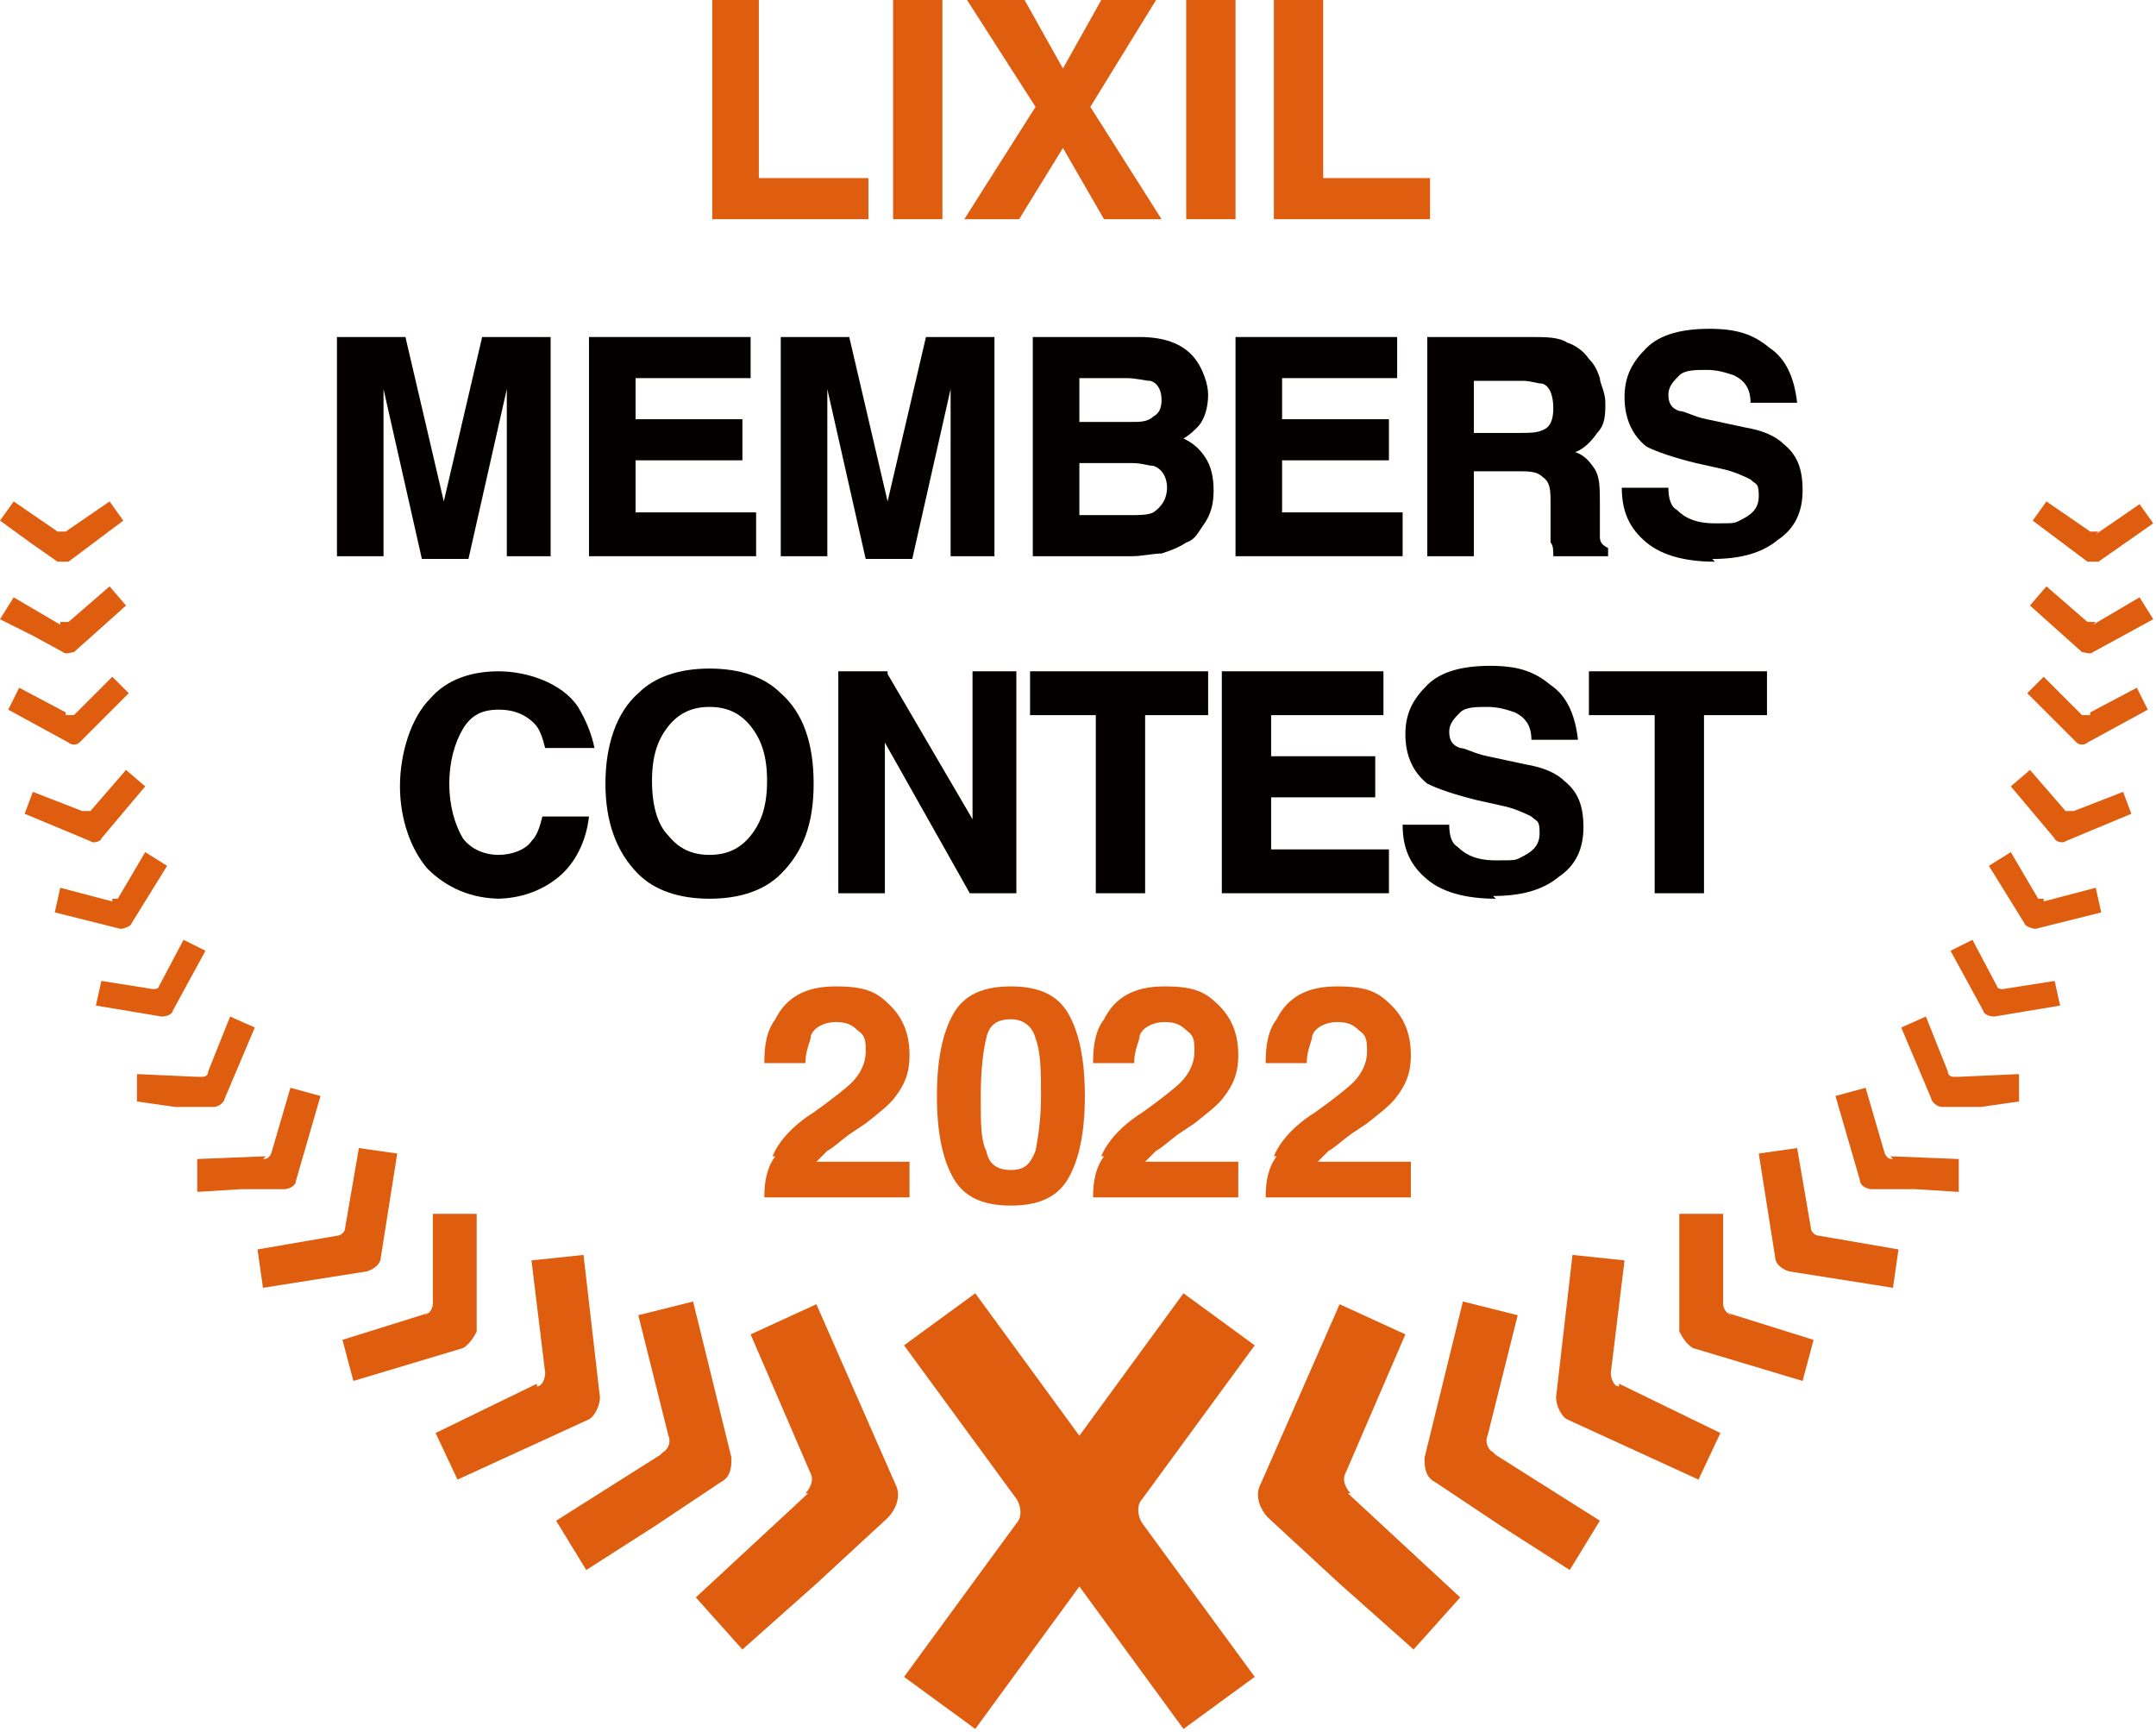 <?xml version="1.0" encoding="UTF-8"?><svg id="_レイヤー_2" xmlns="http://www.w3.org/2000/svg" xmlns:xlink="http://www.w3.org/1999/xlink" viewBox="0 0 78.7 63.2"><defs><style>.cls-1{fill:#040000;}.cls-2{fill:none;}.cls-3{fill:#df5d0f;}.cls-4{clip-path:url(#clippath);}</style><clipPath id="clippath"><rect class="cls-2" width="78.7" height="63.2"/></clipPath></defs><g id="_レイヤー_1-2"><polygon class="cls-3" points="26 0 26 8 31.7 8 31.7 6.5 27.7 6.5 27.7 0 26 0"/><rect class="cls-3" x="32.6" y="0" width="1.8" height="8"/><polygon class="cls-3" points="40.2 0 38.8 2.5 37.4 0 35.3 0 37.8 3.9 35.2 8 37.2 8 38.8 5.4 40.3 8 42.4 8 39.8 3.9 42.2 0 40.2 0"/><rect class="cls-3" x="43.3" y="0" width="1.8" height="8"/><polygon class="cls-3" points="46.5 0 46.5 8 52.2 8 52.2 6.5 48.3 6.5 48.3 0 46.5 0"/><g class="cls-4"><path class="cls-1" d="M20.2,20.3h-1.7v-5.4c0-.2,0-.4,0-.6,0,0,0,0,0-.1l-1.4,6.2h-1.7l-1.4-6.2s0,0,0,.1c0,.3,0,.5,0,.6v5.4h-1.7v-8h2.5l1.4,6,1.4-6h2.5v8Z"/><polygon class="cls-1" points="27.6 20.3 21.5 20.3 21.5 12.3 27.4 12.3 27.4 13.8 23.2 13.8 23.2 15.3 27.1 15.3 27.1 16.8 23.2 16.8 23.2 18.7 27.6 18.7 27.6 20.3"/><path class="cls-1" d="M36.4,20.3h-1.7v-5.4c0-.2,0-.4,0-.6,0,0,0,0,0-.1l-1.4,6.2h-1.7l-1.4-6.2s0,0,0,.1c0,.3,0,.5,0,.6v5.4h-1.7v-8h2.5l1.4,6,1.4-6h2.5v8Z"/><path class="cls-1" d="M41.3,20.3h-3.6v-8h3.9c1,0,1.7.3,2.1.9.2.3.4.8.4,1.2s-.1.9-.4,1.2c-.1.1-.3.3-.5.4.4.2.6.4.8.7.2.3.3.7.3,1.2s-.1.9-.4,1.3c-.2.3-.3.5-.6.6-.3.2-.6.3-.9.4-.3,0-.7.1-1.1.1M39.4,18.8h1.9c.3,0,.6,0,.8-.1.3-.2.5-.5.5-.9s-.2-.7-.5-.8c-.2,0-.4-.1-.8-.1h-1.9v2ZM39.4,15.4h1.9c.3,0,.6,0,.8-.2.2-.1.3-.3.3-.6s-.1-.6-.4-.7c-.2,0-.5-.1-.9-.1h-1.7v1.6Z"/><polygon class="cls-1" points="51.2 20.3 45.1 20.3 45.1 12.3 51 12.3 51 13.8 46.8 13.8 46.8 15.3 50.7 15.3 50.7 16.8 46.8 16.8 46.8 18.7 51.2 18.7 51.2 20.3"/><path class="cls-1" d="M58.6,20.3h-1.9c0-.2,0-.4-.1-.5,0-.2,0-.5,0-.7v-.7c0-.5,0-.8-.3-1-.2-.2-.5-.2-.9-.2h-1.6v3.1h-1.7v-8h3.8c.5,0,1,0,1.3.2.3.1.6.3.8.6.2.2.3.4.4.7,0,.2.2.5.2.9s0,.8-.3,1.1c-.2.3-.5.6-.8.7.3.1.5.3.7.6.2.3.2.7.2,1.3v.5c0,.4,0,.6,0,.7,0,.2.1.3.3.4h0v.3ZM53.8,15.8h1.7c.3,0,.6,0,.8-.1.3-.1.4-.4.4-.8s-.1-.8-.4-.9c-.2,0-.4-.1-.7-.1h-1.8v2Z"/><path class="cls-1" d="M62.6,20.5c-1,0-1.9-.2-2.5-.7-.6-.5-.9-1.1-.9-2h0c0,0,1.7,0,1.7,0h0c0,.4.1.7.3.8.3.3.7.5,1.4.5s.7,0,.9-.1c.4-.2.7-.4.7-.9s-.1-.4-.3-.6c-.2-.1-.6-.3-1.1-.4l-.9-.2c-.8-.2-1.4-.4-1.8-.6-.5-.4-.8-1-.8-1.8s.3-1.3.8-1.8c.5-.5,1.3-.7,2.3-.7s1.6.2,2.2.7c.6.4.9,1.1,1,2h0c0,0-1.7,0-1.7,0h0c0-.5-.2-.8-.6-1-.3-.1-.6-.2-1-.2s-.8,0-1,.2c-.2.2-.4.4-.4.7s.1.5.4.6c.2,0,.5.2,1,.3l1.4.3c.6.1,1.1.3,1.4.6.5.4.7.9.7,1.7s-.3,1.4-.9,1.8c-.6.5-1.4.7-2.4.7"/><path class="cls-1" d="M18.3,32.8c-1.1,0-2-.4-2.7-1.1-.6-.7-1-1.8-1-3s.4-2.5,1.1-3.2c.6-.7,1.5-1,2.5-1s2.3.4,2.9,1.3c.3.5.5,1,.6,1.5h0c0,0-1.8,0-1.8,0h0c-.1-.4-.2-.7-.4-.9-.3-.3-.7-.5-1.3-.5s-1,.2-1.3.7c-.3.5-.5,1.2-.5,2s.2,1.5.5,2c.3.4.8.6,1.3.6s1-.2,1.2-.5c.2-.2.3-.5.4-.9h0s1.7,0,1.7,0h0c-.1.9-.5,1.7-1.1,2.2-.6.5-1.4.8-2.3.8"/><path class="cls-1" d="M25.9,32.8c-1.1,0-2-.3-2.6-.9-.8-.8-1.2-1.9-1.2-3.3s.4-2.6,1.2-3.3c.6-.6,1.5-.9,2.6-.9s2,.3,2.6.9c.8.7,1.2,1.8,1.2,3.3s-.4,2.5-1.2,3.3c-.6.6-1.5.9-2.6.9M25.9,25.8c-.6,0-1.1.2-1.5.7-.4.5-.6,1.1-.6,2s.2,1.6.6,2c.4.5.9.7,1.5.7s1.1-.2,1.5-.7c.4-.5.6-1.1.6-2s-.2-1.5-.6-2c-.4-.5-.9-.7-1.5-.7"/><polygon class="cls-1" points="37.1 32.6 35.4 32.6 32.3 27.1 32.3 32.6 30.6 32.6 30.6 24.5 32.4 24.5 32.4 24.6 35.5 29.9 35.5 24.5 37.1 24.5 37.1 32.6"/><polygon class="cls-1" points="41.8 32.6 40 32.6 40 26.1 37.6 26.1 37.6 24.5 44.1 24.5 44.1 26.1 41.8 26.1 41.8 32.6"/><polygon class="cls-1" points="50.7 32.6 44.6 32.6 44.6 24.5 50.5 24.5 50.5 26.1 46.4 26.1 46.4 27.6 50.2 27.6 50.2 29.1 46.4 29.1 46.4 31 50.7 31 50.7 32.6"/><path class="cls-1" d="M54.6,32.8c-1,0-1.9-.2-2.5-.7-.6-.5-.9-1.1-.9-2h0c0,0,1.7,0,1.7,0h0c0,.4.1.7.3.8.3.3.7.5,1.4.5s.7,0,.9-.1c.4-.2.7-.4.7-.9s-.1-.4-.3-.6c-.2-.1-.6-.3-1.1-.4l-.9-.2c-.8-.2-1.4-.4-1.8-.6-.5-.4-.8-1-.8-1.8s.3-1.3.8-1.8c.5-.5,1.3-.7,2.3-.7s1.6.2,2.2.7c.6.4.9,1.1,1,2h0c0,0-1.7,0-1.7,0h0c0-.5-.2-.8-.6-1-.3-.1-.6-.2-1-.2s-.8,0-1,.2c-.2.2-.4.4-.4.7s.1.5.4.6c.2,0,.5.2,1,.3l1.4.3c.6.1,1.1.3,1.4.6.5.4.7.9.7,1.7s-.3,1.4-.9,1.8c-.6.5-1.4.7-2.4.7"/><polygon class="cls-1" points="62.2 32.6 60.4 32.6 60.4 26.1 58 26.1 58 24.5 64.5 24.5 64.5 26.1 62.2 26.1 62.2 32.6"/><path class="cls-3" d="M41.7,54.7l4.1-5.6-2.6-1.9-3.8,5.2-3.8-5.2-2.6,1.9,4.1,5.6c.2.3.2.7,0,.9l-4.1,5.6,2.6,1.9,3.8-5.2,3.8,5.2,2.6-1.9-4.1-5.6c-.2-.3-.2-.7,0-.9"/><path class="cls-3" d="M29.4,54.5c.2-.2.3-.5.2-.7l-2.2-5.1,2.4-1.1,2.9,6.6c.2.4,0,.9-.3,1.2l-2.6,2.4-2.7,2.4-1.7-1.9,4.1-3.8Z"/><path class="cls-3" d="M24.2,53c.2-.1.3-.4.2-.6l-1.1-4.4,2-.5,1.4,5.7c0,.3,0,.7-.4.9l-2.4,1.6-2.5,1.6-1.1-1.8,3.8-2.4Z"/><path class="cls-3" d="M19.6,50.6c.2,0,.3-.3.3-.5l-.5-4.1,1.9-.2.6,5.2c0,.3-.2.7-.4.8l-2.4,1.1-2.4,1.1-.8-1.7,3.7-1.8Z"/><path class="cls-3" d="M15.5,48c.1,0,.3-.2.3-.4v-3.3c0,0,1.6,0,1.6,0v4.3c-.1.2-.3.5-.5.6l-2,.6-2,.6-.4-1.5,3.2-1Z"/><path class="cls-3" d="M12.3,45.1c.1,0,.3-.1.3-.3l.5-2.9,1.4.2-.6,3.8c0,.2-.2.4-.5.5l-1.9.3-1.9.3-.2-1.4,2.9-.5Z"/><path class="cls-3" d="M9.6,42.3c.1,0,.2,0,.3-.2l.7-2.4,1.1.3-.9,3.1c0,.2-.3.3-.4.3h-1.6c0,0-1.6.1-1.6.1v-1.2s2.5-.1,2.5-.1Z"/><path class="cls-3" d="M7.4,39.3c0,0,.2,0,.2-.2l.8-2,.9.4-1.1,2.6c0,.1-.2.3-.4.3h-1.4c0,0-1.4-.2-1.4-.2v-1c0,0,2.2.1,2.2.1Z"/><path class="cls-3" d="M5.6,36.1c0,0,.2,0,.2-.1l.9-1.7.8.4-1.2,2.2c0,.1-.2.2-.4.2l-1.2-.2-1.2-.2.2-.9,1.9.3Z"/><path class="cls-3" d="M4.1,32.8c0,0,.2,0,.2,0l1-1.7.8.5-1.3,2.1c0,.1-.3.2-.4.2l-1.2-.3-1.2-.3.2-.9,1.9.5Z"/><path class="cls-3" d="M3,29.6c0,0,.2,0,.3,0l1.3-1.5.7.6-1.6,1.9c0,.1-.3.2-.4.1l-1.2-.5-1.2-.5.3-.8,1.8.7Z"/><path class="cls-3" d="M2.4,26.1c0,0,.2,0,.3,0l1.4-1.4.6.6-1.8,1.8c-.1.1-.3.1-.4,0l-1.1-.6-1.1-.6.4-.8,1.7.9Z"/><path class="cls-3" d="M2.2,22.7c0,0,.2,0,.3,0l1.5-1.3.6.7-1.9,1.7c-.1,0-.3.1-.4,0l-1.1-.6L0,22.6l.5-.8,1.7,1Z"/><path class="cls-3" d="M2.1,19.4c0,0,.2,0,.3,0l1.6-1.1.5.7-2,1.5c-.1,0-.3,0-.4,0l-1-.7L0,19l.5-.7,1.6,1.1Z"/><path class="cls-3" d="M49.3,54.5c-.2-.2-.3-.5-.2-.7l2.2-5.1-2.4-1.1-2.9,6.6c-.2.4,0,.9.3,1.2l2.6,2.4,2.7,2.4,1.7-1.9-4.1-3.8Z"/><path class="cls-3" d="M54.5,53c-.2-.1-.3-.4-.2-.6l1.1-4.4-2-.5-1.4,5.7c0,.3,0,.7.4.9l2.4,1.6,2.5,1.6,1.1-1.8-3.8-2.4Z"/><path class="cls-3" d="M59.1,50.6c-.2,0-.3-.3-.3-.5l.5-4.1-1.9-.2-.6,5.2c0,.3.2.7.4.8l2.4,1.1,2.4,1.1.8-1.7-3.7-1.8Z"/><path class="cls-3" d="M63.2,48c-.1,0-.3-.2-.3-.4v-3.3c0,0-1.6,0-1.6,0v4.3c.1.2.3.5.5.6l2,.6,2,.6.4-1.5-3.2-1Z"/><path class="cls-3" d="M66.4,45.1c-.1,0-.3-.1-.3-.3l-.5-2.9-1.4.2.6,3.8c0,.2.2.4.5.5l1.9.3,1.9.3.2-1.4-2.9-.5Z"/><path class="cls-3" d="M69.1,42.3c-.1,0-.2,0-.3-.2l-.7-2.4-1.1.3.9,3.1c0,.2.3.3.4.3h1.6c0,0,1.6.1,1.6.1v-1.2s-2.5-.1-2.5-.1Z"/><path class="cls-3" d="M71.3,39.3c0,0-.2,0-.2-.2l-.8-2-.9.4,1.1,2.6c0,.1.2.3.4.3h1.4c0,0,1.4-.2,1.4-.2v-1c0,0-2.2.1-2.2.1Z"/><path class="cls-3" d="M73.1,36.1c0,0-.2,0-.2-.1l-.9-1.7-.8.4,1.2,2.2c0,.1.2.2.4.2l1.2-.2,1.2-.2-.2-.9-1.9.3Z"/><path class="cls-3" d="M74.6,32.8c0,0-.2,0-.2,0l-1-1.7-.8.5,1.3,2.1c0,.1.3.2.4.2l1.2-.3,1.2-.3-.2-.9-1.9.5Z"/><path class="cls-3" d="M75.7,29.6c0,0-.2,0-.3,0l-1.3-1.5-.7.6,1.6,1.9c0,.1.3.2.4.1l1.2-.5,1.2-.5-.3-.8-1.8.7Z"/><path class="cls-3" d="M76.3,26.1c0,0-.2,0-.3,0l-1.4-1.4-.6.6,1.8,1.8c.1.1.3.1.4,0l1.1-.6,1.1-.6-.4-.8-1.7.9Z"/><path class="cls-3" d="M76.5,22.7c0,0-.2,0-.3,0l-1.5-1.3-.6.7,1.9,1.7c.1,0,.3.1.4,0l1.1-.6,1.1-.6-.5-.8-1.7,1Z"/><path class="cls-3" d="M76.6,19.4c0,0-.2,0-.3,0l-1.6-1.1-.5.7,2,1.5c.1,0,.3,0,.4,0l1-.7,1-.7-.5-.7-1.6,1.1Z"/><path class="cls-3" d="M28.2,42.2c.2-.5.7-1.1,1.5-1.6.7-.5,1.2-.9,1.4-1.1.3-.3.5-.7.5-1.1s0-.6-.3-.8c-.2-.2-.4-.3-.8-.3s-.8.2-.9.5c0,.2-.2.5-.2,1h-1.5c0-.7.1-1.2.4-1.6.4-.8,1.1-1.2,2.2-1.2s1.5.2,2,.7c.5.5.7,1.1.7,1.8s-.2,1.1-.5,1.5c-.2.3-.6.6-1.1,1l-.6.4c-.4.3-.6.5-.8.6-.1.1-.3.3-.4.4h3.4v1.3h-5.3c0-.6.1-1.1.4-1.5"/><path class="cls-3" d="M39,37c.4.7.6,1.7.6,3s-.2,2.3-.6,3c-.4.7-1.1,1-2.1,1s-1.7-.3-2.1-1c-.4-.7-.6-1.7-.6-3s.2-2.3.6-3c.4-.7,1.1-1,2.1-1s1.7.3,2.1,1M36,42c.1.5.4.7.9.7s.7-.2.9-.7c.1-.5.2-1.2.2-2s0-1.6-.2-2.1c-.1-.4-.4-.7-.9-.7s-.8.2-.9.7c-.1.4-.2,1.1-.2,2.1s0,1.6.2,2"/><path class="cls-3" d="M40.2,42.2c.2-.5.7-1.1,1.5-1.6.7-.5,1.2-.9,1.4-1.1.3-.3.5-.7.5-1.1s0-.6-.3-.8c-.2-.2-.4-.3-.8-.3s-.8.2-.9.5c0,.2-.2.5-.2,1h-1.5c0-.7.1-1.2.4-1.6.4-.8,1.1-1.2,2.2-1.2s1.5.2,2,.7c.5.5.7,1.1.7,1.8s-.2,1.1-.5,1.5c-.2.3-.6.6-1.1,1l-.6.4c-.4.3-.6.5-.8.6-.1.1-.3.3-.4.4h3.4v1.3h-5.3c0-.6.1-1.1.4-1.5"/><path class="cls-3" d="M46.5,42.2c.2-.5.7-1.1,1.5-1.6.7-.5,1.2-.9,1.4-1.1.3-.3.5-.7.5-1.1s0-.6-.3-.8c-.2-.2-.4-.3-.8-.3s-.8.2-.9.5c0,.2-.2.5-.2,1h-1.5c0-.7.1-1.2.4-1.6.4-.8,1.1-1.2,2.2-1.2s1.5.2,2,.7c.5.5.7,1.1.7,1.8s-.2,1.1-.5,1.5c-.2.3-.6.6-1.1,1l-.6.4c-.4.3-.6.5-.8.6-.1.1-.3.3-.4.4h3.4v1.3h-5.3c0-.6.1-1.1.4-1.5"/></g></g></svg>